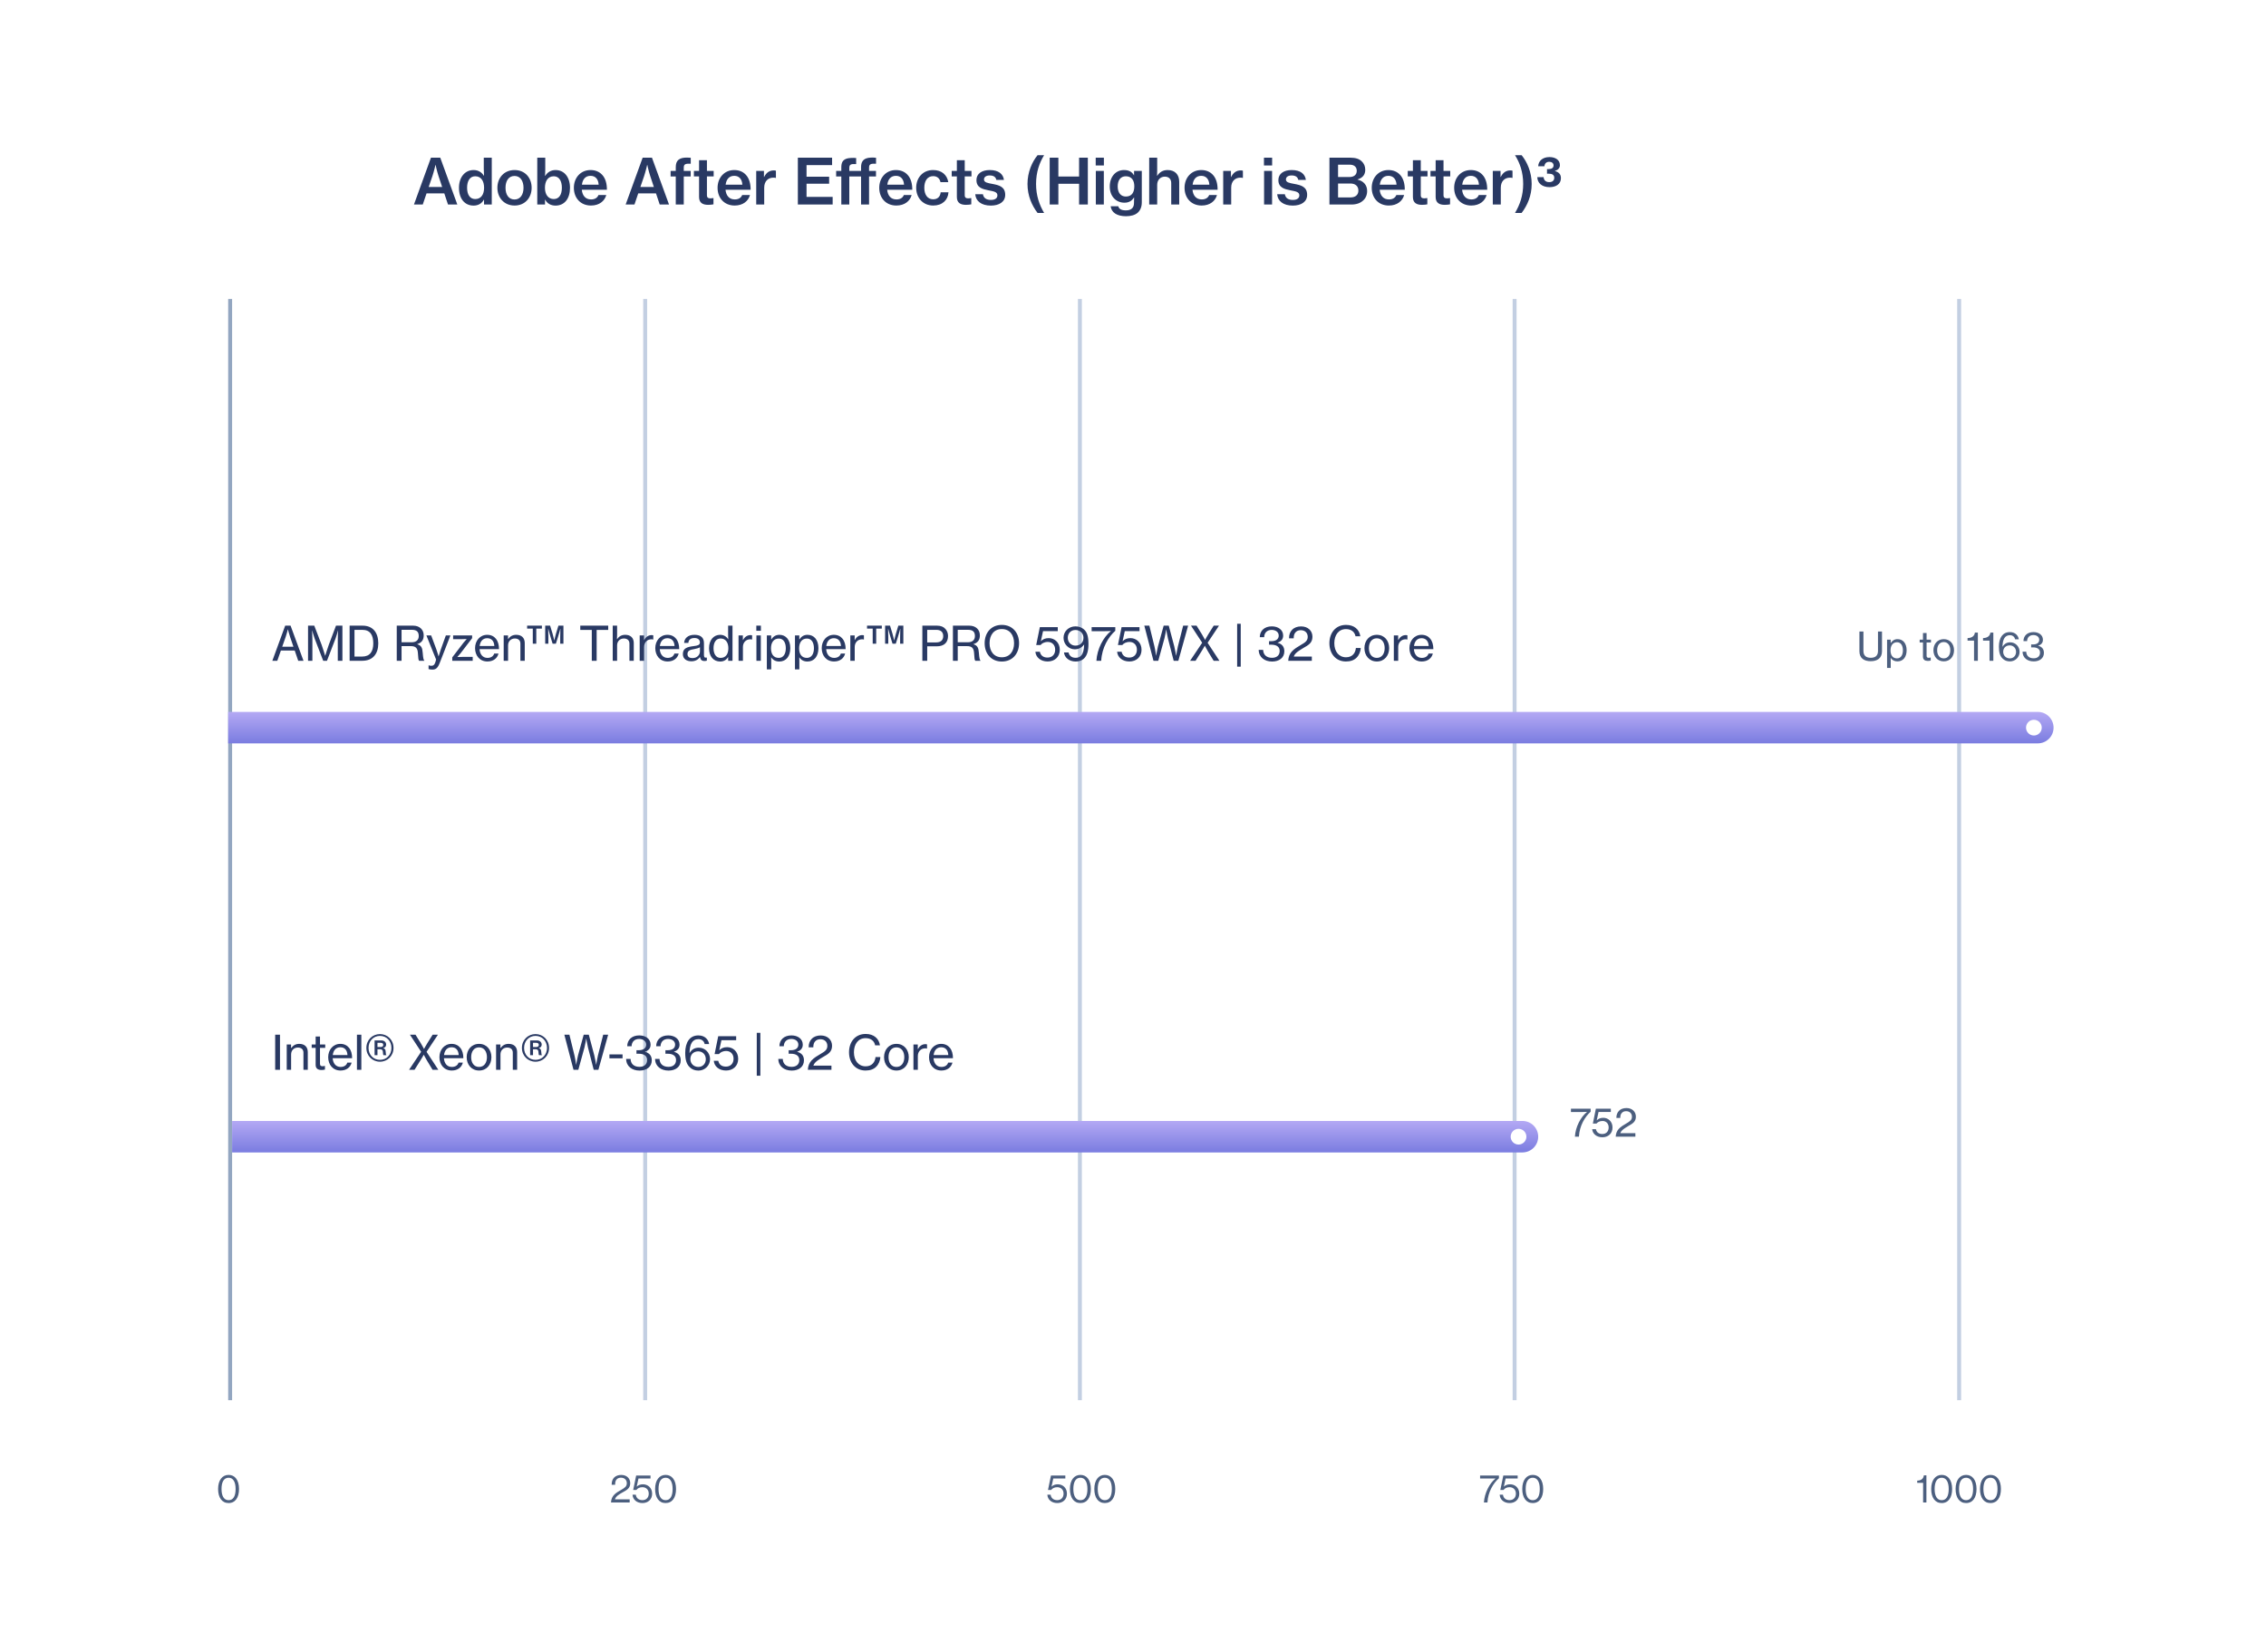 <svg width="576" height="420" viewBox="0 0 576 420" fill="none" xmlns="http://www.w3.org/2000/svg">
<rect width="576" height="420" fill="white"/>
<line x1="58.5" y1="76" x2="58.5" y2="356" stroke="#93A6C1"/>
<path d="M58.1 382.15C59.81 382.15 60.76 380.75 60.76 378.57C60.76 376.33 59.73 374.99 58.11 374.99C56.49 374.99 55.44 376.35 55.44 378.57C55.44 380.75 56.41 382.15 58.1 382.15ZM58.11 381.42C56.9 381.42 56.31 380.31 56.31 378.57C56.31 376.8 56.9 375.71 58.11 375.71C59.3 375.71 59.89 376.83 59.89 378.57C59.89 380.34 59.33 381.42 58.11 381.42Z" fill="#4C5F7F"/>
<line x1="164" y1="76" x2="164" y2="356" stroke="#C3CFE2"/>
<path d="M155.31 382H160.06V381.2H156.32C156.51 380.44 157.46 379.88 158.2 379.47C159.3 378.86 160.2 378.42 160.2 377.1C160.2 375.88 159.3 375 157.91 375C157.21 375 156.57 375.21 156.13 375.64C155.71 376.06 155.48 376.62 155.48 377.5H156.36C156.36 376.8 156.48 376.42 156.75 376.13C157 375.86 157.36 375.7 157.84 375.7C158.75 375.7 159.33 376.27 159.33 377.11C159.33 377.94 158.78 378.29 157.88 378.81C156.68 379.5 155.39 380.17 155.31 382ZM163.307 382.15C164.727 382.15 165.767 381.23 165.767 379.77C165.767 378.25 164.657 377.38 163.437 377.38C162.777 377.38 162.257 377.59 161.867 377.96H161.847L162.297 375.9H165.357V375.15H161.707L160.947 378.83H161.757C162.047 378.42 162.557 378.12 163.297 378.12C164.197 378.12 164.907 378.72 164.907 379.75C164.907 380.75 164.277 381.41 163.297 381.41C162.327 381.41 161.727 380.87 161.617 380.02H160.787C160.847 381.29 161.887 382.15 163.307 382.15ZM169.184 382.15C170.894 382.15 171.844 380.75 171.844 378.57C171.844 376.33 170.814 374.99 169.194 374.99C167.574 374.99 166.524 376.35 166.524 378.57C166.524 380.75 167.494 382.15 169.184 382.15ZM169.194 381.42C167.984 381.42 167.394 380.31 167.394 378.57C167.394 376.8 167.984 375.71 169.194 375.71C170.384 375.71 170.974 376.83 170.974 378.57C170.974 380.34 170.414 381.42 169.194 381.42Z" fill="#4C5F7F"/>
<line x1="274.5" y1="76" x2="274.5" y2="356" stroke="#C3CFE2"/>
<path d="M268.75 382.15C270.17 382.15 271.21 381.23 271.21 379.77C271.21 378.25 270.1 377.38 268.88 377.38C268.22 377.38 267.7 377.59 267.31 377.96H267.29L267.74 375.9H270.8V375.15H267.15L266.39 378.83H267.2C267.49 378.42 268 378.12 268.74 378.12C269.64 378.12 270.35 378.72 270.35 379.75C270.35 380.75 269.72 381.41 268.74 381.41C267.77 381.41 267.17 380.87 267.06 380.02H266.23C266.29 381.29 267.33 382.15 268.75 382.15ZM274.627 382.15C276.337 382.15 277.287 380.75 277.287 378.57C277.287 376.33 276.257 374.99 274.637 374.99C273.017 374.99 271.967 376.35 271.967 378.57C271.967 380.75 272.937 382.15 274.627 382.15ZM274.637 381.42C273.427 381.42 272.837 380.31 272.837 378.57C272.837 376.8 273.427 375.71 274.637 375.71C275.827 375.71 276.417 376.83 276.417 378.57C276.417 380.34 275.857 381.42 274.637 381.42ZM280.829 382.15C282.539 382.15 283.489 380.75 283.489 378.57C283.489 376.33 282.459 374.99 280.839 374.99C279.219 374.99 278.169 376.35 278.169 378.57C278.169 380.75 279.139 382.15 280.829 382.15ZM280.839 381.42C279.629 381.42 279.039 380.31 279.039 378.57C279.039 376.8 279.629 375.71 280.839 375.71C282.029 375.71 282.619 376.83 282.619 378.57C282.619 380.34 282.059 381.42 280.839 381.42Z" fill="#4C5F7F"/>
<line x1="385" y1="76" x2="385" y2="356" stroke="#C3CFE2"/>
<path d="M377.2 382H378.1C378.24 379.28 379.62 377.07 381.02 375.84V375.15H376.23V375.9H380.14V375.92C378.6 377.16 377.35 379.61 377.2 382ZM383.73 382.15C385.15 382.15 386.19 381.23 386.19 379.77C386.19 378.25 385.08 377.38 383.86 377.38C383.2 377.38 382.68 377.59 382.29 377.96H382.27L382.72 375.9H385.78V375.15H382.13L381.37 378.83H382.18C382.47 378.42 382.98 378.12 383.72 378.12C384.62 378.12 385.33 378.72 385.33 379.75C385.33 380.75 384.7 381.41 383.72 381.41C382.75 381.41 382.15 380.87 382.04 380.02H381.21C381.27 381.29 382.31 382.15 383.73 382.15ZM389.608 382.15C391.318 382.15 392.268 380.75 392.268 378.57C392.268 376.33 391.238 374.99 389.618 374.99C387.998 374.99 386.948 376.35 386.948 378.57C386.948 380.75 387.918 382.15 389.608 382.15ZM389.618 381.42C388.408 381.42 387.818 380.31 387.818 378.57C387.818 376.8 388.408 375.71 389.618 375.71C390.808 375.71 391.398 376.83 391.398 378.57C391.398 380.34 390.838 381.42 389.618 381.42Z" fill="#4C5F7F"/>
<line x1="498" y1="76" x2="498" y2="356" stroke="#C3CFE2"/>
<path d="M488.84 382H489.68V375.11H489.03C488.9 376.12 488.18 376.43 487.34 376.45V377.01H488.84V382ZM493.557 382.15C495.267 382.15 496.217 380.75 496.217 378.57C496.217 376.33 495.187 374.99 493.567 374.99C491.947 374.99 490.897 376.35 490.897 378.57C490.897 380.75 491.867 382.15 493.557 382.15ZM493.567 381.42C492.357 381.42 491.767 380.31 491.767 378.57C491.767 376.8 492.357 375.71 493.567 375.71C494.757 375.71 495.347 376.83 495.347 378.57C495.347 380.34 494.787 381.42 493.567 381.42ZM499.758 382.15C501.468 382.15 502.418 380.75 502.418 378.57C502.418 376.33 501.388 374.99 499.768 374.99C498.148 374.99 497.098 376.35 497.098 378.57C497.098 380.75 498.068 382.15 499.758 382.15ZM499.768 381.42C498.558 381.42 497.968 380.31 497.968 378.57C497.968 376.8 498.558 375.71 499.768 375.71C500.958 375.71 501.548 376.83 501.548 378.57C501.548 380.34 500.988 381.42 499.768 381.42ZM505.959 382.15C507.669 382.15 508.619 380.75 508.619 378.57C508.619 376.33 507.589 374.99 505.969 374.99C504.349 374.99 503.299 376.35 503.299 378.57C503.299 380.75 504.269 382.15 505.959 382.15ZM505.969 381.42C504.759 381.42 504.169 380.31 504.169 378.57C504.169 376.8 504.759 375.71 505.969 375.71C507.159 375.71 507.749 376.83 507.749 378.57C507.749 380.34 507.189 381.42 505.969 381.42Z" fill="#4C5F7F"/>
<path d="M105.224 52H107.464L108.424 49.168H112.936L113.88 52H116.248L111.912 40.096H109.544L105.224 52ZM109.912 44.784C110.296 43.648 110.696 41.92 110.696 41.92H110.728C110.728 41.92 111.016 43.376 111.48 44.784L112.392 47.536H108.968L109.912 44.784ZM120.38 52.272C121.548 52.272 122.476 51.744 123.004 50.752H123.036V52H125.004V40.096H122.972V42.912C122.972 43.552 123.004 44.224 123.036 44.688H123.004C122.444 43.792 121.564 43.232 120.38 43.232C118.204 43.232 116.668 45.024 116.668 47.744C116.668 50.528 118.124 52.272 120.38 52.272ZM120.796 50.608C119.42 50.608 118.732 49.44 118.732 47.728C118.732 46.048 119.42 44.816 120.796 44.816C122.3 44.816 123.052 46.032 123.052 47.744C123.052 49.424 122.3 50.608 120.796 50.608ZM130.802 52.256C133.458 52.256 135.138 50.272 135.138 47.744C135.138 45.2 133.458 43.232 130.802 43.232C128.146 43.232 126.434 45.2 126.434 47.744C126.434 50.272 128.146 52.256 130.802 52.256ZM130.786 50.72C129.282 50.72 128.498 49.456 128.498 47.744C128.498 46.016 129.282 44.736 130.786 44.736C132.274 44.736 133.074 46.016 133.074 47.744C133.074 49.456 132.274 50.72 130.786 50.72ZM141.209 52.272C143.481 52.272 144.889 50.528 144.889 47.744C144.889 45.024 143.417 43.232 141.225 43.232C140.009 43.232 139.145 43.824 138.585 44.72H138.537C138.569 44.272 138.601 43.584 138.601 42.912V40.096H136.569V52H138.537V50.768H138.585C139.097 51.776 140.073 52.272 141.209 52.272ZM140.777 50.608C139.305 50.608 138.521 49.408 138.521 47.744C138.521 46.112 139.225 44.816 140.777 44.816C142.137 44.816 142.825 46.048 142.825 47.728C142.825 49.44 142.137 50.608 140.777 50.608ZM150.223 52.256C152.319 52.256 153.695 51.12 154.111 49.584H152.127C151.855 50.288 151.215 50.704 150.239 50.704C148.815 50.704 148.031 49.712 147.887 48.24H154.271C154.287 46.656 153.887 45.312 153.055 44.432C152.335 43.664 151.359 43.232 150.111 43.232C147.583 43.232 145.871 45.2 145.871 47.744C145.871 50.272 147.503 52.256 150.223 52.256ZM150.111 44.704C151.343 44.704 152.095 45.552 152.175 46.96H147.919C148.095 45.616 148.783 44.704 150.111 44.704ZM159.037 52H161.277L162.237 49.168H166.749L167.693 52H170.061L165.725 40.096H163.357L159.037 52ZM163.725 44.784C164.109 43.648 164.509 41.92 164.509 41.92H164.541C164.541 41.92 164.829 43.376 165.293 44.784L166.205 47.536H162.781L163.725 44.784ZM170.463 44.864H171.775V52H173.807V44.864H175.567V43.456H173.807V42.64C173.807 41.712 174.239 41.568 175.583 41.632V40.112C175.263 40.08 174.943 40.064 174.671 40.064C173.695 40.048 172.927 40.224 172.431 40.656C171.983 41.056 171.775 41.648 171.775 42.512V43.456H170.463V44.864ZM176.385 44.848H177.697V50.08C177.697 51.584 178.641 52.08 180.017 52.08C180.561 52.08 181.025 52.016 181.361 51.952V50.368H181.265C181.105 50.4 180.817 50.432 180.609 50.432C180.033 50.432 179.697 50.256 179.697 49.632V44.848H181.409V43.456H179.697V40.736H177.697V43.456H176.385V44.848ZM186.754 52.256C188.85 52.256 190.226 51.12 190.642 49.584H188.658C188.386 50.288 187.746 50.704 186.77 50.704C185.346 50.704 184.562 49.712 184.418 48.24H190.802C190.818 46.656 190.418 45.312 189.586 44.432C188.866 43.664 187.89 43.232 186.642 43.232C184.114 43.232 182.402 45.2 182.402 47.744C182.402 50.272 184.034 52.256 186.754 52.256ZM186.642 44.704C187.874 44.704 188.626 45.552 188.706 46.96H184.45C184.626 45.616 185.314 44.704 186.642 44.704ZM194.193 43.456H192.225V52H194.257V47.712C194.257 46.064 195.265 45.152 196.609 45.168C196.817 45.168 196.977 45.184 197.169 45.232H197.233V43.408C197.089 43.344 196.929 43.328 196.689 43.328C195.601 43.328 194.785 43.888 194.241 44.992H194.193V43.456ZM202.808 52H211.656V50.064H205.016V46.704H210.76V44.928H205.016V41.984H211.512V40.096H202.808V52ZM218.877 52H220.909V44.864H222.669V43.456H220.909V42.64C220.909 41.712 221.341 41.568 222.685 41.632V40.112C221.741 40 220.797 40.064 220.253 40.256C219.325 40.576 218.877 41.264 218.877 42.512V43.456H215.885V42.72C215.885 41.792 216.301 41.648 217.629 41.712V40.176C216.701 40.096 215.661 40.16 215.149 40.352C214.189 40.72 213.853 41.344 213.853 42.592V43.456H212.541V44.864H213.853V52H215.885V44.864H218.877V52ZM227.848 52.256C229.944 52.256 231.32 51.12 231.736 49.584H229.752C229.48 50.288 228.84 50.704 227.864 50.704C226.44 50.704 225.656 49.712 225.512 48.24H231.896C231.912 46.656 231.512 45.312 230.68 44.432C229.96 43.664 228.984 43.232 227.736 43.232C225.208 43.232 223.496 45.2 223.496 47.744C223.496 50.272 225.128 52.256 227.848 52.256ZM227.736 44.704C228.968 44.704 229.72 45.552 229.8 46.96H225.544C225.72 45.616 226.408 44.704 227.736 44.704ZM237.223 52.256C239.511 52.256 240.967 50.88 241.095 48.896H239.111C238.999 50.016 238.327 50.672 237.207 50.672C235.719 50.672 234.951 49.424 234.951 47.744C234.951 46.016 235.719 44.784 237.207 44.784C238.231 44.784 238.871 45.376 239.063 46.304H241.047C240.743 44.464 239.367 43.232 237.191 43.232C234.567 43.232 232.887 45.2 232.887 47.744C232.887 50.272 234.583 52.256 237.223 52.256ZM241.916 44.848H243.228V50.08C243.228 51.584 244.172 52.08 245.548 52.08C246.092 52.08 246.556 52.016 246.892 51.952V50.368H246.796C246.636 50.4 246.348 50.432 246.14 50.432C245.564 50.432 245.228 50.256 245.228 49.632V44.848H246.94V43.456H245.228V40.736H243.228V43.456H241.916V44.848ZM251.868 52.272C253.98 52.272 255.516 51.328 255.516 49.536C255.516 47.456 253.916 47.072 252.3 46.768C251.004 46.528 250.124 46.384 250.124 45.632C250.124 45.04 250.62 44.608 251.564 44.608C252.572 44.608 253.116 45.008 253.26 45.744H255.196C254.988 44.256 253.852 43.232 251.58 43.232C249.58 43.232 248.204 44.16 248.204 45.776C248.204 47.712 249.724 48.08 251.324 48.4C252.668 48.656 253.532 48.816 253.532 49.664C253.532 50.352 253.004 50.832 251.884 50.832C250.796 50.832 250.012 50.4 249.852 49.376H247.9C248.028 51.104 249.436 52.272 251.868 52.272ZM263.743 54.144H265.407C264.191 52.064 263.359 49.744 263.359 46.768C263.359 43.76 264.223 41.36 265.407 39.456H263.743C262.351 41.152 261.183 43.744 261.183 46.768C261.183 49.824 262.319 52.272 263.743 54.144ZM266.823 52H269.031V46.72H274.295V52H276.519V40.096H274.295V44.88H269.031V40.096H266.823V52ZM278.521 42.064H280.601V40.096H278.521V42.064ZM278.553 52H280.585V43.456H278.553V52ZM286.22 54.976C287.42 54.976 288.46 54.704 289.164 54.112C289.836 53.52 290.236 52.64 290.236 51.44V43.456H288.268V44.56H288.236C287.724 43.648 286.908 43.232 285.708 43.232C283.66 43.232 282.092 44.864 282.092 47.424C282.092 49.968 283.74 51.536 285.82 51.536C286.956 51.536 287.708 51.072 288.236 50.224H288.284C288.268 50.512 288.252 50.944 288.252 51.408V51.616C288.252 52.848 287.548 53.488 286.188 53.488C285.068 53.488 284.412 53.136 284.268 52.432H282.316C282.524 54.048 283.932 54.976 286.22 54.976ZM286.188 49.968C284.86 49.968 284.108 48.96 284.108 47.392C284.108 45.824 284.844 44.816 286.172 44.816C287.628 44.816 288.332 45.84 288.332 47.36C288.332 48.848 287.74 49.968 286.188 49.968ZM294.148 43.296V40.096H292.116V52H294.148V46.992C294.148 45.776 294.948 44.912 296.084 44.912C297.124 44.912 297.716 45.536 297.716 46.544V52H299.748V46.208C299.748 44.368 298.644 43.232 296.804 43.232C295.604 43.232 294.74 43.776 294.164 44.688H294.116C294.132 44.192 294.148 43.536 294.148 43.296ZM305.457 52.256C307.553 52.256 308.929 51.12 309.345 49.584H307.361C307.089 50.288 306.449 50.704 305.473 50.704C304.049 50.704 303.265 49.712 303.121 48.24H309.505C309.521 46.656 309.121 45.312 308.289 44.432C307.569 43.664 306.593 43.232 305.345 43.232C302.817 43.232 301.105 45.2 301.105 47.744C301.105 50.272 302.737 52.256 305.457 52.256ZM305.345 44.704C306.577 44.704 307.329 45.552 307.409 46.96H303.153C303.329 45.616 304.017 44.704 305.345 44.704ZM312.896 43.456H310.928V52H312.96V47.712C312.96 46.064 313.968 45.152 315.312 45.168C315.52 45.168 315.68 45.184 315.872 45.232H315.936V43.408C315.792 43.344 315.632 43.328 315.392 43.328C314.304 43.328 313.488 43.888 312.944 44.992H312.896V43.456ZM321.287 42.064H323.367V40.096H321.287V42.064ZM321.319 52H323.351V43.456H321.319V52ZM328.618 52.272C330.73 52.272 332.266 51.328 332.266 49.536C332.266 47.456 330.666 47.072 329.05 46.768C327.754 46.528 326.874 46.384 326.874 45.632C326.874 45.04 327.37 44.608 328.314 44.608C329.322 44.608 329.866 45.008 330.01 45.744H331.946C331.738 44.256 330.602 43.232 328.33 43.232C326.33 43.232 324.954 44.16 324.954 45.776C324.954 47.712 326.474 48.08 328.074 48.4C329.418 48.656 330.282 48.816 330.282 49.664C330.282 50.352 329.754 50.832 328.634 50.832C327.546 50.832 326.762 50.4 326.602 49.376H324.65C324.778 51.104 326.186 52.272 328.618 52.272ZM337.933 52H343.501C344.781 52 345.773 51.648 346.461 51.008C347.133 50.432 347.517 49.6 347.517 48.544C347.517 47.04 346.573 46.016 345.085 45.664V45.616C346.365 45.232 347.037 44.416 347.037 43.184C347.037 42.272 346.717 41.552 346.125 41.008C345.501 40.4 344.557 40.096 343.325 40.096H337.933V52ZM340.125 45.008V41.872H343.117C344.205 41.872 344.877 42.448 344.877 43.424C344.877 44.448 344.157 45.008 343.005 45.008H340.125ZM340.125 50.192V46.656H343.245C344.429 46.656 345.293 47.248 345.293 48.464C345.293 48.976 345.117 49.392 344.812 49.68C344.493 50 343.981 50.192 343.309 50.192H340.125ZM353.036 52.256C355.132 52.256 356.508 51.12 356.924 49.584H354.94C354.668 50.288 354.028 50.704 353.052 50.704C351.628 50.704 350.844 49.712 350.7 48.24H357.084C357.1 46.656 356.7 45.312 355.868 44.432C355.148 43.664 354.172 43.232 352.924 43.232C350.396 43.232 348.684 45.2 348.684 47.744C348.684 50.272 350.316 52.256 353.036 52.256ZM352.924 44.704C354.156 44.704 354.908 45.552 354.988 46.96H350.732C350.908 45.616 351.596 44.704 352.924 44.704ZM357.838 44.848H359.15V50.08C359.15 51.584 360.094 52.08 361.47 52.08C362.014 52.08 362.478 52.016 362.814 51.952V50.368H362.718C362.558 50.4 362.27 50.432 362.062 50.432C361.486 50.432 361.15 50.256 361.15 49.632V44.848H362.862V43.456H361.15V40.736H359.15V43.456H357.838V44.848ZM363.619 44.848H364.931V50.08C364.931 51.584 365.875 52.08 367.251 52.08C367.795 52.08 368.259 52.016 368.595 51.952V50.368H368.499C368.339 50.4 368.051 50.432 367.843 50.432C367.267 50.432 366.931 50.256 366.931 49.632V44.848H368.643V43.456H366.931V40.736H364.931V43.456H363.619V44.848ZM373.989 52.256C376.085 52.256 377.461 51.12 377.877 49.584H375.893C375.621 50.288 374.981 50.704 374.005 50.704C372.581 50.704 371.797 49.712 371.653 48.24H378.037C378.053 46.656 377.653 45.312 376.821 44.432C376.101 43.664 375.125 43.232 373.877 43.232C371.349 43.232 369.637 45.2 369.637 47.744C369.637 50.272 371.269 52.256 373.989 52.256ZM373.877 44.704C375.109 44.704 375.861 45.552 375.941 46.96H371.685C371.861 45.616 372.549 44.704 373.877 44.704ZM381.427 43.456H379.459V52H381.491V47.712C381.491 46.064 382.499 45.152 383.843 45.168C384.051 45.168 384.211 45.184 384.403 45.232H384.467V43.408C384.323 43.344 384.163 43.328 383.923 43.328C382.835 43.328 382.019 43.888 381.475 44.992H381.427V43.456ZM385.101 54.144H386.781C388.205 52.272 389.341 49.824 389.341 46.768C389.341 43.744 388.173 41.152 386.781 39.456H385.101C386.317 41.36 387.181 43.76 387.181 46.768C387.181 49.744 386.333 52.064 385.101 54.144ZM393.894 47.584C395.478 47.584 396.774 46.832 396.774 45.296C396.774 44.32 396.246 43.744 395.222 43.488V43.472C396.038 43.2 396.518 42.752 396.518 41.984C396.518 40.704 395.414 39.936 393.862 39.936C392.086 39.936 391.046 40.96 390.998 42.272H392.582C392.614 41.664 392.998 41.136 393.814 41.136C394.454 41.136 394.902 41.488 394.902 42.064C394.902 42.672 394.438 42.992 393.638 42.992H393.238V44.16H393.686C394.582 44.16 395.078 44.48 395.078 45.2C395.078 45.92 394.598 46.304 393.798 46.304C392.838 46.304 392.422 45.744 392.374 45.04H390.774C390.79 46.496 391.91 47.584 393.894 47.584Z" fill="#293963"/>
<path d="M69.228 168H70.488L71.4 165.396H74.916L75.804 168H77.148L73.86 159.072H72.492L69.228 168ZM72.612 161.94C72.9 161.112 73.164 160.044 73.164 160.044H73.2C73.2 160.044 73.44 161.076 73.74 161.94L74.592 164.436H71.736L72.612 161.94ZM78.303 168H79.407V162.6C79.407 161.808 79.335 160.308 79.335 160.308H79.359C79.359 160.308 79.731 161.652 79.983 162.348L82.155 168H83.115L85.287 162.348C85.551 161.652 85.911 160.308 85.911 160.308H85.935C85.935 160.308 85.863 161.808 85.863 162.6V168H87.039V159.072H85.407L83.583 163.92C83.223 164.904 82.671 166.716 82.671 166.716H82.647C82.647 166.716 82.107 164.892 81.747 163.92L79.887 159.072H78.303V168ZM88.873 168H92.089C94.765 168 96.157 166.236 96.157 163.572C96.157 160.896 94.837 159.072 92.173 159.072H88.873V168ZM90.109 166.932V160.14H92.113C94.141 160.14 94.885 161.52 94.885 163.572C94.885 165.624 94.057 166.932 92.041 166.932H90.109ZM100.85 168H102.074V164.28H104.45C105.614 164.28 106.142 164.736 106.226 165.996C106.322 167.424 106.346 167.832 106.55 168H107.858V167.94C107.678 167.82 107.558 167.388 107.45 165.984C107.366 164.7 107.078 164.1 106.07 163.8V163.764C107.258 163.392 107.702 162.624 107.702 161.532C107.702 160.056 106.622 159.072 105.026 159.072H100.85V168ZM102.074 160.128H104.69C105.95 160.128 106.442 160.668 106.442 161.712C106.442 162.684 105.842 163.296 104.63 163.296H102.074V160.128ZM109.888 170.244C110.716 170.244 111.232 169.944 111.76 168.588L114.496 161.556H113.332L112.048 165.132C111.796 165.852 111.496 166.872 111.496 166.872H111.472C111.472 166.872 111.196 165.864 110.932 165.132L109.6 161.556H108.388L110.848 167.676C110.872 167.748 110.62 168.468 110.62 168.492C110.392 169.104 110.104 169.272 109.66 169.272C109.384 169.272 109.108 169.224 108.988 169.152H108.94V170.112C109.12 170.184 109.528 170.244 109.888 170.244ZM114.962 168H120.158V167.016H117.554C117.086 167.016 116.27 167.052 116.27 167.052V167.016C116.27 167.016 116.81 166.428 117.086 166.08L120.014 162.252V161.556H115.178V162.504H117.398C117.842 162.504 118.61 162.468 118.61 162.468V162.504C118.61 162.504 118.106 163.044 117.842 163.38L114.962 167.136V168ZM123.904 168.18C125.392 168.18 126.424 167.364 126.712 166.164H125.62C125.416 166.848 124.804 167.268 123.916 167.268C122.668 167.268 121.984 166.308 121.9 165.048H126.844C126.844 163.956 126.58 163.032 126.052 162.396C125.548 161.772 124.804 161.4 123.844 161.4C121.996 161.4 120.76 162.912 120.76 164.784C120.76 166.668 121.924 168.18 123.904 168.18ZM123.844 162.264C124.96 162.264 125.596 163.008 125.656 164.244H121.924C122.068 163.104 122.68 162.264 123.844 162.264ZM129.138 161.556H128.034V168H129.15V164.076C129.15 163.044 129.87 162.336 130.866 162.336C131.742 162.336 132.282 162.804 132.282 163.632V168H133.386V163.5C133.386 162.156 132.558 161.4 131.214 161.4C130.278 161.4 129.642 161.82 129.174 162.468H129.138V161.556ZM138.587 163.656H139.391V161.976C139.391 161.16 139.343 159.888 139.343 159.888H139.379C139.379 159.888 139.643 160.968 139.931 161.904L140.471 163.656H141.299L141.851 161.904C142.139 160.992 142.415 159.888 142.415 159.888H142.451C142.451 159.888 142.403 161.16 142.403 161.976V163.656H143.219V159.072H141.947L141.347 161.04C141.167 161.64 140.903 162.804 140.903 162.804H140.879C140.879 162.804 140.615 161.64 140.435 161.04L139.835 159.072H138.587V163.656ZM133.991 159.828H135.431V163.656H136.319V159.828H137.747V159.072H133.991V159.828ZM147.501 160.152H150.429V168H151.665V160.152H154.605V159.072H147.501V160.152ZM156.864 161.412V159.072H155.748V168H156.864V164.076C156.864 163.044 157.584 162.336 158.58 162.336C159.456 162.336 159.996 162.804 159.996 163.632V168H161.1V163.5C161.1 162.156 160.272 161.4 158.928 161.4C157.992 161.4 157.344 161.808 156.864 162.492H156.828C156.84 162.18 156.864 161.736 156.864 161.412ZM163.708 161.556H162.604V168H163.72V164.496C163.72 163.284 164.572 162.54 165.568 162.54C165.76 162.54 165.868 162.552 166.024 162.6H166.06V161.544C165.94 161.496 165.832 161.472 165.652 161.472C164.8 161.472 164.14 161.976 163.744 162.72H163.708V161.556ZM169.712 168.18C171.2 168.18 172.232 167.364 172.52 166.164H171.428C171.224 166.848 170.612 167.268 169.724 167.268C168.476 167.268 167.792 166.308 167.708 165.048H172.652C172.652 163.956 172.388 163.032 171.86 162.396C171.356 161.772 170.612 161.4 169.652 161.4C167.804 161.4 166.568 162.912 166.568 164.784C166.568 166.668 167.732 168.18 169.712 168.18ZM169.652 162.264C170.768 162.264 171.404 163.008 171.464 164.244H167.732C167.876 163.104 168.488 162.264 169.652 162.264ZM175.762 168.132C176.854 168.132 177.514 167.616 177.922 167.052H177.934C178.054 167.736 178.39 168.06 179.074 168.06C179.338 168.06 179.518 168.012 179.674 167.964V167.184H179.626C179.062 167.304 178.942 167.028 178.942 166.512V163.5C178.942 162.636 178.618 162.072 178.078 161.748C177.67 161.508 177.13 161.4 176.518 161.4C174.778 161.4 173.95 162.372 173.902 163.464H174.982C175.018 162.696 175.51 162.216 176.53 162.216C177.418 162.216 177.91 162.648 177.91 163.344C177.91 164.004 177.298 164.16 176.35 164.268C174.682 164.472 173.578 164.796 173.578 166.296C173.578 167.532 174.538 168.132 175.762 168.132ZM176.038 167.316C175.39 167.316 174.754 167.112 174.754 166.284C174.754 165.396 175.45 165.204 176.506 165.024C177.034 164.928 177.598 164.772 177.922 164.568V165.624C177.922 166.368 177.322 167.316 176.038 167.316ZM183.077 168.192C183.977 168.192 184.661 167.772 185.069 167.076H185.093V168H186.197V159.072H185.081V161.352C185.081 161.784 185.093 162.252 185.117 162.54H185.093C184.685 161.856 183.965 161.4 183.053 161.4C181.457 161.4 180.233 162.672 180.233 164.796C180.233 166.872 181.337 168.192 183.077 168.192ZM183.161 167.268C181.973 167.268 181.373 166.224 181.373 164.808C181.373 163.392 181.973 162.336 183.161 162.336C184.457 162.336 185.141 163.356 185.141 164.808C185.141 166.224 184.541 167.268 183.161 167.268ZM188.833 161.556H187.729V168H188.845V164.496C188.845 163.284 189.697 162.54 190.693 162.54C190.885 162.54 190.993 162.552 191.149 162.6H191.185V161.544C191.065 161.496 190.957 161.472 190.777 161.472C189.925 161.472 189.265 161.976 188.869 162.72H188.833V161.556ZM192.252 160.368H193.416V159.072H192.252V160.368ZM192.276 168H193.392V161.556H192.276V168ZM194.924 170.184H196.04V168.228C196.04 167.736 196.028 167.376 196.016 167.148H196.052C196.496 167.832 197.204 168.192 198.08 168.192C199.82 168.192 200.888 166.86 200.888 164.796C200.888 162.672 199.76 161.4 198.116 161.4C197.192 161.4 196.544 161.832 196.064 162.564H196.028V161.556H194.924V170.184ZM197.96 167.268C196.532 167.268 195.98 166.176 195.98 164.82C195.98 163.452 196.604 162.348 197.972 162.348C199.16 162.348 199.748 163.404 199.748 164.82C199.748 166.224 199.148 167.268 197.96 167.268ZM202.073 170.184H203.189V168.228C203.189 167.736 203.177 167.376 203.165 167.148H203.201C203.645 167.832 204.353 168.192 205.229 168.192C206.969 168.192 208.037 166.86 208.037 164.796C208.037 162.672 206.909 161.4 205.265 161.4C204.341 161.4 203.693 161.832 203.213 162.564H203.177V161.556H202.073V170.184ZM205.109 167.268C203.681 167.268 203.129 166.176 203.129 164.82C203.129 163.452 203.753 162.348 205.121 162.348C206.309 162.348 206.897 163.404 206.897 164.82C206.897 166.224 206.297 167.268 205.109 167.268ZM212.017 168.18C213.505 168.18 214.537 167.364 214.825 166.164H213.733C213.529 166.848 212.917 167.268 212.029 167.268C210.781 167.268 210.097 166.308 210.013 165.048H214.957C214.957 163.956 214.693 163.032 214.165 162.396C213.661 161.772 212.917 161.4 211.957 161.4C210.109 161.4 208.873 162.912 208.873 164.784C208.873 166.668 210.037 168.18 212.017 168.18ZM211.957 162.264C213.073 162.264 213.709 163.008 213.769 164.244H210.037C210.181 163.104 210.793 162.264 211.957 162.264ZM217.251 161.556H216.147V168H217.263V164.496C217.263 163.284 218.115 162.54 219.111 162.54C219.303 162.54 219.411 162.552 219.567 162.6H219.603V161.544C219.483 161.496 219.375 161.472 219.195 161.472C218.343 161.472 217.683 161.976 217.287 162.72H217.251V161.556ZM224.99 163.656H225.794V161.976C225.794 161.16 225.746 159.888 225.746 159.888H225.782C225.782 159.888 226.046 160.968 226.334 161.904L226.874 163.656H227.702L228.254 161.904C228.542 160.992 228.818 159.888 228.818 159.888H228.854C228.854 159.888 228.806 161.16 228.806 161.976V163.656H229.622V159.072H228.35L227.75 161.04C227.57 161.64 227.306 162.804 227.306 162.804H227.282C227.282 162.804 227.018 161.64 226.838 161.04L226.238 159.072H224.99V163.656ZM220.394 159.828H221.834V163.656H222.722V159.828H224.15V159.072H220.394V159.828ZM234.455 168H235.691V164.328H238.091C240.023 164.328 240.983 163.332 240.983 161.688C240.983 160.98 240.743 160.404 240.347 159.936C239.891 159.384 239.159 159.072 238.211 159.072H234.455V168ZM235.691 160.14H238.019C239.123 160.14 239.759 160.68 239.759 161.724C239.759 162.72 239.183 163.332 237.971 163.332H235.691V160.14ZM242.225 168H243.449V164.28H245.825C246.989 164.28 247.517 164.736 247.601 165.996C247.697 167.424 247.721 167.832 247.925 168H249.233V167.94C249.053 167.82 248.933 167.388 248.825 165.984C248.741 164.7 248.453 164.1 247.445 163.8V163.764C248.633 163.392 249.077 162.624 249.077 161.532C249.077 160.056 247.997 159.072 246.401 159.072H242.225V168ZM243.449 160.128H246.065C247.325 160.128 247.817 160.668 247.817 161.712C247.817 162.684 247.217 163.296 246.005 163.296H243.449V160.128ZM254.659 168.192C257.347 168.192 259.039 166.2 259.039 163.536C259.039 160.86 257.347 158.88 254.659 158.88C251.959 158.88 250.291 160.86 250.291 163.536C250.291 166.2 251.959 168.192 254.659 168.192ZM254.659 167.112C252.631 167.112 251.539 165.576 251.539 163.536C251.539 161.484 252.631 159.936 254.659 159.936C256.687 159.936 257.767 161.484 257.767 163.536C257.767 165.576 256.687 167.112 254.659 167.112ZM266.297 168.18C268.073 168.18 269.393 167.04 269.393 165.204C269.393 163.32 268.025 162.24 266.585 162.24C265.709 162.24 265.085 162.516 264.605 163.008H264.581L265.133 160.464H268.877V159.456H264.317L263.393 164.004H264.497C264.821 163.596 265.421 163.212 266.369 163.212C267.389 163.212 268.217 163.944 268.217 165.18C268.217 166.392 267.461 167.184 266.273 167.184C265.109 167.184 264.509 166.572 264.329 165.708H263.189C263.297 167.088 264.497 168.18 266.297 168.18ZM273.426 168.192C274.278 168.192 274.986 167.94 275.502 167.46C276.33 166.716 276.678 165.456 276.678 163.752C276.678 161.88 276.366 160.656 275.394 159.912C274.89 159.528 274.23 159.252 273.378 159.252C271.626 159.252 270.33 160.56 270.342 162.18C270.354 163.788 271.626 165.084 273.21 165.084C274.218 165.084 275.01 164.628 275.562 163.872H275.586C275.538 165.216 275.322 166.128 274.83 166.668C274.494 167.052 274.038 167.244 273.402 167.244C272.31 167.244 271.734 166.596 271.626 165.888H270.462C270.57 167.148 271.734 168.192 273.426 168.192ZM273.366 164.148C272.286 164.148 271.422 163.32 271.422 162.156C271.422 160.98 272.226 160.176 273.378 160.176C274.506 160.176 275.406 160.98 275.406 162.156C275.406 163.332 274.614 164.148 273.366 164.148ZM278.698 168H279.922C280.09 164.652 281.77 161.916 283.498 160.38V159.456H277.486V160.476H280.81C281.71 160.476 282.382 160.428 282.382 160.428V160.452C280.45 162.012 278.878 165 278.698 168ZM287.074 168.18C288.85 168.18 290.17 167.04 290.17 165.204C290.17 163.32 288.802 162.24 287.362 162.24C286.486 162.24 285.862 162.516 285.382 163.008H285.358L285.91 160.464H289.654V159.456H285.094L284.17 164.004H285.274C285.598 163.596 286.198 163.212 287.146 163.212C288.166 163.212 288.994 163.944 288.994 165.18C288.994 166.392 288.238 167.184 287.05 167.184C285.886 167.184 285.286 166.572 285.106 165.708H283.966C284.074 167.088 285.274 168.18 287.074 168.18ZM293.204 168H294.428L296 162.276C296.204 161.496 296.432 160.056 296.432 160.056H296.456C296.456 160.056 296.672 161.496 296.876 162.288L298.34 168H299.528L302.012 159.072H300.752L299.42 164.328C299.204 165.204 298.976 166.692 298.976 166.692H298.952C298.952 166.692 298.712 165.192 298.484 164.316L297.092 159.072H295.796L294.356 164.316C294.128 165.192 293.888 166.692 293.888 166.692H293.864C293.864 166.692 293.66 165.204 293.444 164.328L292.16 159.072H290.876L293.204 168ZM302.514 168H303.906L305.37 165.672C305.742 165.096 306.246 164.184 306.246 164.184H306.27C306.27 164.184 306.738 165.096 307.086 165.672L308.502 168H309.966L306.966 163.428L309.858 159.072H308.514L307.17 161.22C306.81 161.784 306.33 162.684 306.33 162.684H306.306C306.306 162.684 305.838 161.784 305.49 161.22L304.158 159.072H302.742L305.586 163.416L302.514 168ZM314.474 169.5H315.386V158.592H314.474V169.5ZM323.373 168.192C325.113 168.192 326.469 167.268 326.469 165.6C326.469 164.496 325.941 163.74 324.753 163.428V163.392C325.593 163.116 326.169 162.564 326.169 161.604C326.169 160.128 324.897 159.252 323.289 159.252C321.381 159.252 320.241 160.392 320.229 162H321.345C321.357 160.932 322.053 160.152 323.253 160.152C324.249 160.152 325.041 160.692 325.041 161.592C325.041 162.48 324.381 163.02 323.109 163.02H322.581V163.908H323.121C324.501 163.908 325.281 164.46 325.281 165.504C325.281 166.668 324.477 167.244 323.337 167.244C321.957 167.244 321.117 166.488 321.081 165.228H319.953C319.965 166.176 320.337 166.92 320.961 167.424C321.573 167.928 322.413 168.192 323.373 168.192ZM327.457 168H333.457V166.932H328.873L328.897 166.836C329.233 165.948 330.397 165.3 331.285 164.76C332.569 164.028 333.613 163.476 333.613 161.892C333.613 160.38 332.485 159.264 330.733 159.264C329.797 159.264 328.981 159.552 328.453 160.116C327.937 160.644 327.661 161.328 327.661 162.288H328.849C328.849 161.568 328.993 161.1 329.329 160.752C329.641 160.404 330.061 160.224 330.637 160.224C331.729 160.224 332.413 160.908 332.413 161.916C332.413 162.9 331.789 163.332 330.721 163.944C329.905 164.436 329.017 164.928 328.369 165.648C327.853 166.236 327.505 166.968 327.457 168ZM342.124 168.18C343.276 168.18 344.188 167.856 344.812 167.232C345.448 166.62 345.868 165.636 345.88 164.748H344.656C344.548 166.02 343.768 167.112 342.148 167.112C340.348 167.112 339.172 165.672 339.172 163.536C339.172 161.484 340.24 159.948 342.136 159.948C343.504 159.948 344.356 160.68 344.56 161.772H345.784C345.664 160.92 345.28 160.188 344.644 159.672C344.044 159.18 343.204 158.88 342.16 158.88C339.508 158.88 337.924 160.908 337.924 163.536C337.924 166.236 339.58 168.18 342.124 168.18ZM349.982 168.18C351.926 168.18 353.114 166.668 353.114 164.784C353.114 162.912 351.926 161.4 349.982 161.4C348.038 161.4 346.826 162.912 346.826 164.784C346.826 166.668 348.038 168.18 349.982 168.18ZM349.97 167.268C348.65 167.268 347.966 166.176 347.966 164.784C347.966 163.392 348.65 162.288 349.97 162.288C351.29 162.288 351.974 163.392 351.974 164.784C351.974 166.176 351.29 167.268 349.97 167.268ZM355.403 161.556H354.299V168H355.415V164.496C355.415 163.284 356.267 162.54 357.263 162.54C357.455 162.54 357.563 162.552 357.719 162.6H357.755V161.544C357.635 161.496 357.527 161.472 357.347 161.472C356.495 161.472 355.835 161.976 355.439 162.72H355.403V161.556ZM361.408 168.18C362.896 168.18 363.928 167.364 364.216 166.164H363.124C362.92 166.848 362.308 167.268 361.42 167.268C360.172 167.268 359.488 166.308 359.404 165.048H364.348C364.348 163.956 364.084 163.032 363.556 162.396C363.052 161.772 362.308 161.4 361.348 161.4C359.5 161.4 358.264 162.912 358.264 164.784C358.264 166.668 359.428 168.18 361.408 168.18ZM361.348 162.264C362.464 162.264 363.1 163.008 363.16 164.244H359.428C359.572 163.104 360.184 162.264 361.348 162.264Z" fill="#293963"/>
<path d="M69.948 272H71.172V263.072H69.948V272ZM73.989 265.556H72.885V272H74.001V268.076C74.001 267.044 74.721 266.336 75.717 266.336C76.593 266.336 77.133 266.804 77.133 267.632V272H78.237V267.5C78.237 266.156 77.409 265.4 76.065 265.4C75.129 265.4 74.493 265.82 74.025 266.468H73.989V265.556ZM79.228 266.42H80.236V270.74C80.236 271.688 80.835 272.036 81.7 272.048C81.987 272.048 82.299 272.012 82.6 271.94V271.004H82.564C82.444 271.04 82.192 271.088 81.999 271.088C81.591 271.088 81.34 270.956 81.34 270.488V266.42H82.671V265.556H81.34V263.528H80.236V265.556H79.228V266.42ZM86.568 272.18C88.056 272.18 89.088 271.364 89.376 270.164H88.284C88.08 270.848 87.468 271.268 86.58 271.268C85.332 271.268 84.648 270.308 84.564 269.048H89.508C89.508 267.956 89.244 267.032 88.716 266.396C88.212 265.772 87.468 265.4 86.508 265.4C84.66 265.4 83.424 266.912 83.424 268.784C83.424 270.668 84.588 272.18 86.568 272.18ZM86.508 266.264C87.624 266.264 88.26 267.008 88.32 268.244H84.588C84.732 267.104 85.344 266.264 86.508 266.264ZM90.734 272H91.85V263.072H90.734V272ZM96.584 269.936C98.504 269.936 100.028 268.448 100.028 266.432C100.028 264.404 98.504 262.916 96.584 262.916C94.664 262.916 93.128 264.404 93.128 266.432C93.128 268.448 94.664 269.936 96.584 269.936ZM96.584 269.468C94.916 269.468 93.68 268.184 93.68 266.432C93.68 264.668 94.916 263.372 96.584 263.372C98.264 263.372 99.5 264.668 99.5 266.432C99.5 268.184 98.264 269.468 96.584 269.468ZM95.216 268.28H95.948V266.768H96.62C97.076 266.768 97.304 266.996 97.328 267.404C97.364 267.836 97.376 268.232 97.484 268.28H98.204V268.22C98.084 268.172 98.084 267.788 98.024 267.272C97.976 266.816 97.832 266.6 97.4 266.492V266.48C97.928 266.348 98.156 266.012 98.156 265.58C98.156 264.944 97.64 264.524 96.956 264.524H95.216V268.28ZM95.948 265.136H96.8C97.22 265.136 97.424 265.352 97.424 265.664C97.424 265.988 97.208 266.204 96.788 266.204H95.948V265.136ZM103.975 272H105.367L106.831 269.672C107.203 269.096 107.707 268.184 107.707 268.184H107.731C107.731 268.184 108.199 269.096 108.547 269.672L109.963 272H111.427L108.427 267.428L111.319 263.072H109.975L108.631 265.22C108.271 265.784 107.791 266.684 107.791 266.684H107.767C107.767 266.684 107.299 265.784 106.951 265.22L105.619 263.072H104.203L107.047 267.416L103.975 272ZM114.845 272.18C116.333 272.18 117.365 271.364 117.653 270.164H116.561C116.357 270.848 115.745 271.268 114.857 271.268C113.609 271.268 112.925 270.308 112.841 269.048H117.785C117.785 267.956 117.521 267.032 116.993 266.396C116.489 265.772 115.745 265.4 114.785 265.4C112.937 265.4 111.701 266.912 111.701 268.784C111.701 270.668 112.865 272.18 114.845 272.18ZM114.785 266.264C115.901 266.264 116.537 267.008 116.597 268.244H112.865C113.009 267.104 113.621 266.264 114.785 266.264ZM121.783 272.18C123.727 272.18 124.915 270.668 124.915 268.784C124.915 266.912 123.727 265.4 121.783 265.4C119.839 265.4 118.627 266.912 118.627 268.784C118.627 270.668 119.839 272.18 121.783 272.18ZM121.771 271.268C120.451 271.268 119.767 270.176 119.767 268.784C119.767 267.392 120.451 266.288 121.771 266.288C123.091 266.288 123.775 267.392 123.775 268.784C123.775 270.176 123.091 271.268 121.771 271.268ZM127.204 265.556H126.1V272H127.216V268.076C127.216 267.044 127.936 266.336 128.932 266.336C129.808 266.336 130.348 266.804 130.348 267.632V272H131.452V267.5C131.452 266.156 130.624 265.4 129.28 265.4C128.344 265.4 127.708 265.82 127.24 266.468H127.204V265.556ZM136.124 269.936C138.044 269.936 139.568 268.448 139.568 266.432C139.568 264.404 138.044 262.916 136.124 262.916C134.204 262.916 132.668 264.404 132.668 266.432C132.668 268.448 134.204 269.936 136.124 269.936ZM136.124 269.468C134.456 269.468 133.22 268.184 133.22 266.432C133.22 264.668 134.456 263.372 136.124 263.372C137.804 263.372 139.04 264.668 139.04 266.432C139.04 268.184 137.804 269.468 136.124 269.468ZM134.756 268.28H135.488V266.768H136.16C136.616 266.768 136.844 266.996 136.868 267.404C136.904 267.836 136.916 268.232 137.024 268.28H137.744V268.22C137.624 268.172 137.624 267.788 137.564 267.272C137.516 266.816 137.372 266.6 136.94 266.492V266.48C137.468 266.348 137.696 266.012 137.696 265.58C137.696 264.944 137.18 264.524 136.496 264.524H134.756V268.28ZM135.488 265.136H136.34C136.76 265.136 136.964 265.352 136.964 265.664C136.964 265.988 136.748 266.204 136.328 266.204H135.488V265.136ZM145.782 272H147.006L148.578 266.276C148.782 265.496 149.01 264.056 149.01 264.056H149.034C149.034 264.056 149.25 265.496 149.454 266.288L150.918 272H152.106L154.59 263.072H153.33L151.998 268.328C151.782 269.204 151.554 270.692 151.554 270.692H151.53C151.53 270.692 151.29 269.192 151.062 268.316L149.67 263.072H148.374L146.934 268.316C146.706 269.192 146.466 270.692 146.466 270.692H146.442C146.442 270.692 146.238 269.204 146.022 268.328L144.738 263.072H143.454L145.782 272ZM154.912 269.084H158.248V268.076H154.912V269.084ZM162.58 272.192C164.32 272.192 165.676 271.268 165.676 269.6C165.676 268.496 165.148 267.74 163.96 267.428V267.392C164.8 267.116 165.376 266.564 165.376 265.604C165.376 264.128 164.104 263.252 162.496 263.252C160.588 263.252 159.448 264.392 159.436 266H160.552C160.564 264.932 161.26 264.152 162.46 264.152C163.456 264.152 164.248 264.692 164.248 265.592C164.248 266.48 163.588 267.02 162.316 267.02H161.788V267.908H162.328C163.708 267.908 164.488 268.46 164.488 269.504C164.488 270.668 163.684 271.244 162.544 271.244C161.164 271.244 160.324 270.488 160.288 269.228H159.16C159.172 270.176 159.544 270.92 160.168 271.424C160.78 271.928 161.62 272.192 162.58 272.192ZM169.94 272.192C171.68 272.192 173.036 271.268 173.036 269.6C173.036 268.496 172.508 267.74 171.32 267.428V267.392C172.16 267.116 172.736 266.564 172.736 265.604C172.736 264.128 171.464 263.252 169.856 263.252C167.948 263.252 166.808 264.392 166.796 266H167.912C167.924 264.932 168.62 264.152 169.82 264.152C170.816 264.152 171.608 264.692 171.608 265.592C171.608 266.48 170.948 267.02 169.676 267.02H169.148V267.908H169.688C171.068 267.908 171.848 268.46 171.848 269.504C171.848 270.668 171.044 271.244 169.904 271.244C168.524 271.244 167.684 270.488 167.648 269.228H166.52C166.532 270.176 166.904 270.92 167.528 271.424C168.14 271.928 168.98 272.192 169.94 272.192ZM177.551 272.192C179.195 272.192 180.503 270.872 180.491 269.252C180.479 267.656 179.219 266.372 177.647 266.372C176.615 266.372 175.859 266.78 175.295 267.716H175.271C175.331 265.496 175.943 264.2 177.551 264.2C178.511 264.2 179.027 264.86 179.111 265.448H180.251C180.095 264.392 179.243 263.252 177.527 263.252C176.423 263.252 175.595 263.684 175.031 264.452C174.467 265.232 174.179 266.348 174.179 267.68C174.179 269.396 174.479 270.56 175.367 271.376C175.883 271.88 176.591 272.192 177.551 272.192ZM177.527 271.268C176.375 271.268 175.487 270.452 175.487 269.276C175.487 268.088 176.303 267.308 177.491 267.308C178.583 267.308 179.411 268.112 179.411 269.288C179.411 270.464 178.607 271.268 177.527 271.268ZM184.547 272.18C186.323 272.18 187.643 271.04 187.643 269.204C187.643 267.32 186.275 266.24 184.835 266.24C183.959 266.24 183.335 266.516 182.855 267.008H182.831L183.383 264.464H187.127V263.456H182.567L181.643 268.004H182.747C183.071 267.596 183.671 267.212 184.619 267.212C185.639 267.212 186.467 267.944 186.467 269.18C186.467 270.392 185.711 271.184 184.523 271.184C183.359 271.184 182.759 270.572 182.579 269.708H181.439C181.547 271.088 182.747 272.18 184.547 272.18ZM192.364 273.5H193.276V262.592H192.364V273.5ZM201.264 272.192C203.004 272.192 204.36 271.268 204.36 269.6C204.36 268.496 203.832 267.74 202.644 267.428V267.392C203.484 267.116 204.06 266.564 204.06 265.604C204.06 264.128 202.788 263.252 201.18 263.252C199.272 263.252 198.132 264.392 198.12 266H199.236C199.248 264.932 199.944 264.152 201.144 264.152C202.14 264.152 202.932 264.692 202.932 265.592C202.932 266.48 202.272 267.02 201 267.02H200.472V267.908H201.012C202.392 267.908 203.172 268.46 203.172 269.504C203.172 270.668 202.368 271.244 201.228 271.244C199.848 271.244 199.008 270.488 198.972 269.228H197.844C197.856 270.176 198.228 270.92 198.852 271.424C199.464 271.928 200.304 272.192 201.264 272.192ZM205.347 272H211.347V270.932H206.763L206.787 270.836C207.123 269.948 208.287 269.3 209.175 268.76C210.459 268.028 211.503 267.476 211.503 265.892C211.503 264.38 210.375 263.264 208.623 263.264C207.687 263.264 206.871 263.552 206.343 264.116C205.827 264.644 205.551 265.328 205.551 266.288H206.739C206.739 265.568 206.883 265.1 207.219 264.752C207.531 264.404 207.951 264.224 208.527 264.224C209.619 264.224 210.303 264.908 210.303 265.916C210.303 266.9 209.679 267.332 208.611 267.944C207.795 268.436 206.907 268.928 206.259 269.648C205.743 270.236 205.395 270.968 205.347 272ZM220.015 272.18C221.167 272.18 222.079 271.856 222.703 271.232C223.339 270.62 223.759 269.636 223.771 268.748H222.547C222.439 270.02 221.659 271.112 220.039 271.112C218.239 271.112 217.063 269.672 217.063 267.536C217.063 265.484 218.131 263.948 220.027 263.948C221.395 263.948 222.247 264.68 222.451 265.772H223.675C223.555 264.92 223.171 264.188 222.535 263.672C221.935 263.18 221.095 262.88 220.051 262.88C217.399 262.88 215.815 264.908 215.815 267.536C215.815 270.236 217.471 272.18 220.015 272.18ZM227.873 272.18C229.817 272.18 231.005 270.668 231.005 268.784C231.005 266.912 229.817 265.4 227.873 265.4C225.929 265.4 224.717 266.912 224.717 268.784C224.717 270.668 225.929 272.18 227.873 272.18ZM227.861 271.268C226.541 271.268 225.857 270.176 225.857 268.784C225.857 267.392 226.541 266.288 227.861 266.288C229.181 266.288 229.865 267.392 229.865 268.784C229.865 270.176 229.181 271.268 227.861 271.268ZM233.294 265.556H232.19V272H233.306V268.496C233.306 267.284 234.158 266.54 235.154 266.54C235.346 266.54 235.454 266.552 235.61 266.6H235.646V265.544C235.526 265.496 235.418 265.472 235.238 265.472C234.386 265.472 233.726 265.976 233.33 266.72H233.294V265.556ZM239.298 272.18C240.786 272.18 241.818 271.364 242.106 270.164H241.014C240.81 270.848 240.198 271.268 239.31 271.268C238.062 271.268 237.378 270.308 237.294 269.048H242.238C242.238 267.956 241.974 267.032 241.446 266.396C240.942 265.772 240.198 265.4 239.238 265.4C237.39 265.4 236.154 266.912 236.154 268.784C236.154 270.668 237.318 272.18 239.298 272.18ZM239.238 266.264C240.354 266.264 240.99 267.008 241.05 268.244H237.318C237.462 267.104 238.074 266.264 239.238 266.264Z" fill="#293963"/>
<path d="M475.52 168.11C477.15 168.11 478.39 167.37 478.39 165.58V160.56H477.37V165.49C477.37 166.71 476.69 167.24 475.54 167.24C474.35 167.24 473.67 166.71 473.67 165.49V160.56H472.65V165.58C472.65 167.37 473.85 168.11 475.52 168.11ZM479.681 169.82H480.611V168.19C480.611 167.78 480.601 167.48 480.591 167.29H480.621C480.991 167.86 481.581 168.16 482.311 168.16C483.761 168.16 484.651 167.05 484.651 165.33C484.651 163.56 483.711 162.5 482.341 162.5C481.571 162.5 481.031 162.86 480.631 163.47H480.601V162.63H479.681V169.82ZM482.211 167.39C481.021 167.39 480.561 166.48 480.561 165.35C480.561 164.21 481.081 163.29 482.221 163.29C483.211 163.29 483.701 164.17 483.701 165.35C483.701 166.52 483.201 167.39 482.211 167.39ZM487.964 163.35H488.804V166.95C488.804 167.74 489.304 168.03 490.024 168.04C490.264 168.04 490.524 168.01 490.774 167.95V167.17H490.744C490.644 167.2 490.434 167.24 490.274 167.24C489.934 167.24 489.724 167.13 489.724 166.74V163.35H490.834V162.63H489.724V160.94H488.804V162.63H487.964V163.35ZM494.091 168.15C495.711 168.15 496.701 166.89 496.701 165.32C496.701 163.76 495.711 162.5 494.091 162.5C492.471 162.5 491.461 163.76 491.461 165.32C491.461 166.89 492.471 168.15 494.091 168.15ZM494.081 167.39C492.981 167.39 492.411 166.48 492.411 165.32C492.411 164.16 492.981 163.24 494.081 163.24C495.181 163.24 495.751 164.16 495.751 165.32C495.751 166.48 495.181 167.39 494.081 167.39ZM501.785 168H502.755V160.83H502.005C501.875 161.87 501.035 162.21 500.135 162.23V162.87H501.785V168ZM505.721 168H506.691V160.83H505.941C505.811 161.87 504.971 162.21 504.071 162.23V162.87H505.721V168ZM510.916 168.16C512.286 168.16 513.376 167.06 513.366 165.71C513.356 164.38 512.306 163.31 510.996 163.31C510.136 163.31 509.506 163.65 509.036 164.43H509.016C509.066 162.58 509.576 161.5 510.916 161.5C511.716 161.5 512.146 162.05 512.216 162.54H513.166C513.036 161.66 512.326 160.71 510.896 160.71C509.976 160.71 509.286 161.07 508.816 161.71C508.346 162.36 508.106 163.29 508.106 164.4C508.106 165.83 508.356 166.8 509.096 167.48C509.526 167.9 510.116 168.16 510.916 168.16ZM510.896 167.39C509.936 167.39 509.196 166.71 509.196 165.73C509.196 164.74 509.876 164.09 510.866 164.09C511.776 164.09 512.466 164.76 512.466 165.74C512.466 166.72 511.796 167.39 510.896 167.39ZM516.966 168.16C518.416 168.16 519.546 167.39 519.546 166C519.546 165.08 519.106 164.45 518.116 164.19V164.16C518.816 163.93 519.296 163.47 519.296 162.67C519.296 161.44 518.236 160.71 516.896 160.71C515.306 160.71 514.356 161.66 514.346 163H515.276C515.286 162.11 515.866 161.46 516.866 161.46C517.696 161.46 518.356 161.91 518.356 162.66C518.356 163.4 517.806 163.85 516.746 163.85H516.306V164.59H516.756C517.906 164.59 518.556 165.05 518.556 165.92C518.556 166.89 517.886 167.37 516.936 167.37C515.786 167.37 515.086 166.74 515.056 165.69H514.116C514.126 166.48 514.436 167.1 514.956 167.52C515.466 167.94 516.166 168.16 516.966 168.16Z" fill="#4C5F7F"/>
<g filter="url(#filter0_dd_17568_16817)">
<path d="M59 281H387C389.209 281 391 282.791 391 285V285C391 287.209 389.209 289 387 289H59V281Z" fill="url(#paint0_linear_17568_16817)"/>
<circle cx="386" cy="285" r="2" fill="white"/>
</g>
<path d="M400.33 289H401.35C401.49 286.21 402.89 283.93 404.33 282.65V281.88H399.32V282.73H402.09C402.84 282.73 403.4 282.69 403.4 282.69V282.71C401.79 284.01 400.48 286.5 400.33 289ZM407.31 289.15C408.79 289.15 409.89 288.2 409.89 286.67C409.89 285.1 408.75 284.2 407.55 284.2C406.82 284.2 406.3 284.43 405.9 284.84H405.88L406.34 282.72H409.46V281.88H405.66L404.89 285.67H405.81C406.08 285.33 406.58 285.01 407.37 285.01C408.22 285.01 408.91 285.62 408.91 286.65C408.91 287.66 408.28 288.32 407.29 288.32C406.32 288.32 405.82 287.81 405.67 287.09H404.72C404.81 288.24 405.81 289.15 407.31 289.15ZM410.699 289H415.699V288.11H411.879L411.899 288.03C412.179 287.29 413.149 286.75 413.889 286.3C414.959 285.69 415.829 285.23 415.829 283.91C415.829 282.65 414.889 281.72 413.429 281.72C412.649 281.72 411.969 281.96 411.529 282.43C411.099 282.87 410.869 283.44 410.869 284.24H411.859C411.859 283.64 411.979 283.25 412.259 282.96C412.519 282.67 412.869 282.52 413.349 282.52C414.259 282.52 414.829 283.09 414.829 283.93C414.829 284.75 414.309 285.11 413.419 285.62C412.739 286.03 411.999 286.44 411.459 287.04C411.029 287.53 410.739 288.14 410.699 289Z" fill="#4C5F7F"/>
<g filter="url(#filter1_dd_17568_16817)">
<path d="M58 177H518C520.209 177 522 178.791 522 181V181C522 183.209 520.209 185 518 185H58V177Z" fill="url(#paint1_linear_17568_16817)"/>
<circle cx="517" cy="181" r="2" fill="white"/>
</g>
<defs>
<filter id="filter0_dd_17568_16817" x="55" y="279" width="340" height="16" filterUnits="userSpaceOnUse" color-interpolation-filters="sRGB">
<feFlood flood-opacity="0" result="BackgroundImageFix"/>
<feColorMatrix in="SourceAlpha" type="matrix" values="0 0 0 0 0 0 0 0 0 0 0 0 0 0 0 0 0 0 127 0" result="hardAlpha"/>
<feOffset dy="2"/>
<feGaussianBlur stdDeviation="2"/>
<feColorMatrix type="matrix" values="0 0 0 0 0.161 0 0 0 0 0.224 0 0 0 0 0.388 0 0 0 0.06 0"/>
<feBlend mode="multiply" in2="BackgroundImageFix" result="effect1_dropShadow_17568_16817"/>
<feColorMatrix in="SourceAlpha" type="matrix" values="0 0 0 0 0 0 0 0 0 0 0 0 0 0 0 0 0 0 127 0" result="hardAlpha"/>
<feOffset dy="2"/>
<feGaussianBlur stdDeviation="1"/>
<feColorMatrix type="matrix" values="0 0 0 0 0.161 0 0 0 0 0.224 0 0 0 0 0.388 0 0 0 0.06 0"/>
<feBlend mode="multiply" in2="effect1_dropShadow_17568_16817" result="effect2_dropShadow_17568_16817"/>
<feBlend mode="normal" in="SourceGraphic" in2="effect2_dropShadow_17568_16817" result="shape"/>
</filter>
<filter id="filter1_dd_17568_16817" x="54" y="175" width="472" height="16" filterUnits="userSpaceOnUse" color-interpolation-filters="sRGB">
<feFlood flood-opacity="0" result="BackgroundImageFix"/>
<feColorMatrix in="SourceAlpha" type="matrix" values="0 0 0 0 0 0 0 0 0 0 0 0 0 0 0 0 0 0 127 0" result="hardAlpha"/>
<feOffset dy="2"/>
<feGaussianBlur stdDeviation="2"/>
<feColorMatrix type="matrix" values="0 0 0 0 0.161 0 0 0 0 0.224 0 0 0 0 0.388 0 0 0 0.06 0"/>
<feBlend mode="multiply" in2="BackgroundImageFix" result="effect1_dropShadow_17568_16817"/>
<feColorMatrix in="SourceAlpha" type="matrix" values="0 0 0 0 0 0 0 0 0 0 0 0 0 0 0 0 0 0 127 0" result="hardAlpha"/>
<feOffset dy="2"/>
<feGaussianBlur stdDeviation="1"/>
<feColorMatrix type="matrix" values="0 0 0 0 0.161 0 0 0 0 0.224 0 0 0 0 0.388 0 0 0 0.06 0"/>
<feBlend mode="multiply" in2="effect1_dropShadow_17568_16817" result="effect2_dropShadow_17568_16817"/>
<feBlend mode="normal" in="SourceGraphic" in2="effect2_dropShadow_17568_16817" result="shape"/>
</filter>
<linearGradient id="paint0_linear_17568_16817" x1="225" y1="281" x2="225" y2="289" gradientUnits="userSpaceOnUse">
<stop stop-color="#B4A9F4"/>
<stop offset="1" stop-color="#7A7CE0"/>
</linearGradient>
<linearGradient id="paint1_linear_17568_16817" x1="290" y1="177" x2="290" y2="185" gradientUnits="userSpaceOnUse">
<stop stop-color="#B4A9F4"/>
<stop offset="1" stop-color="#7A7CE0"/>
</linearGradient>
</defs>
</svg>
